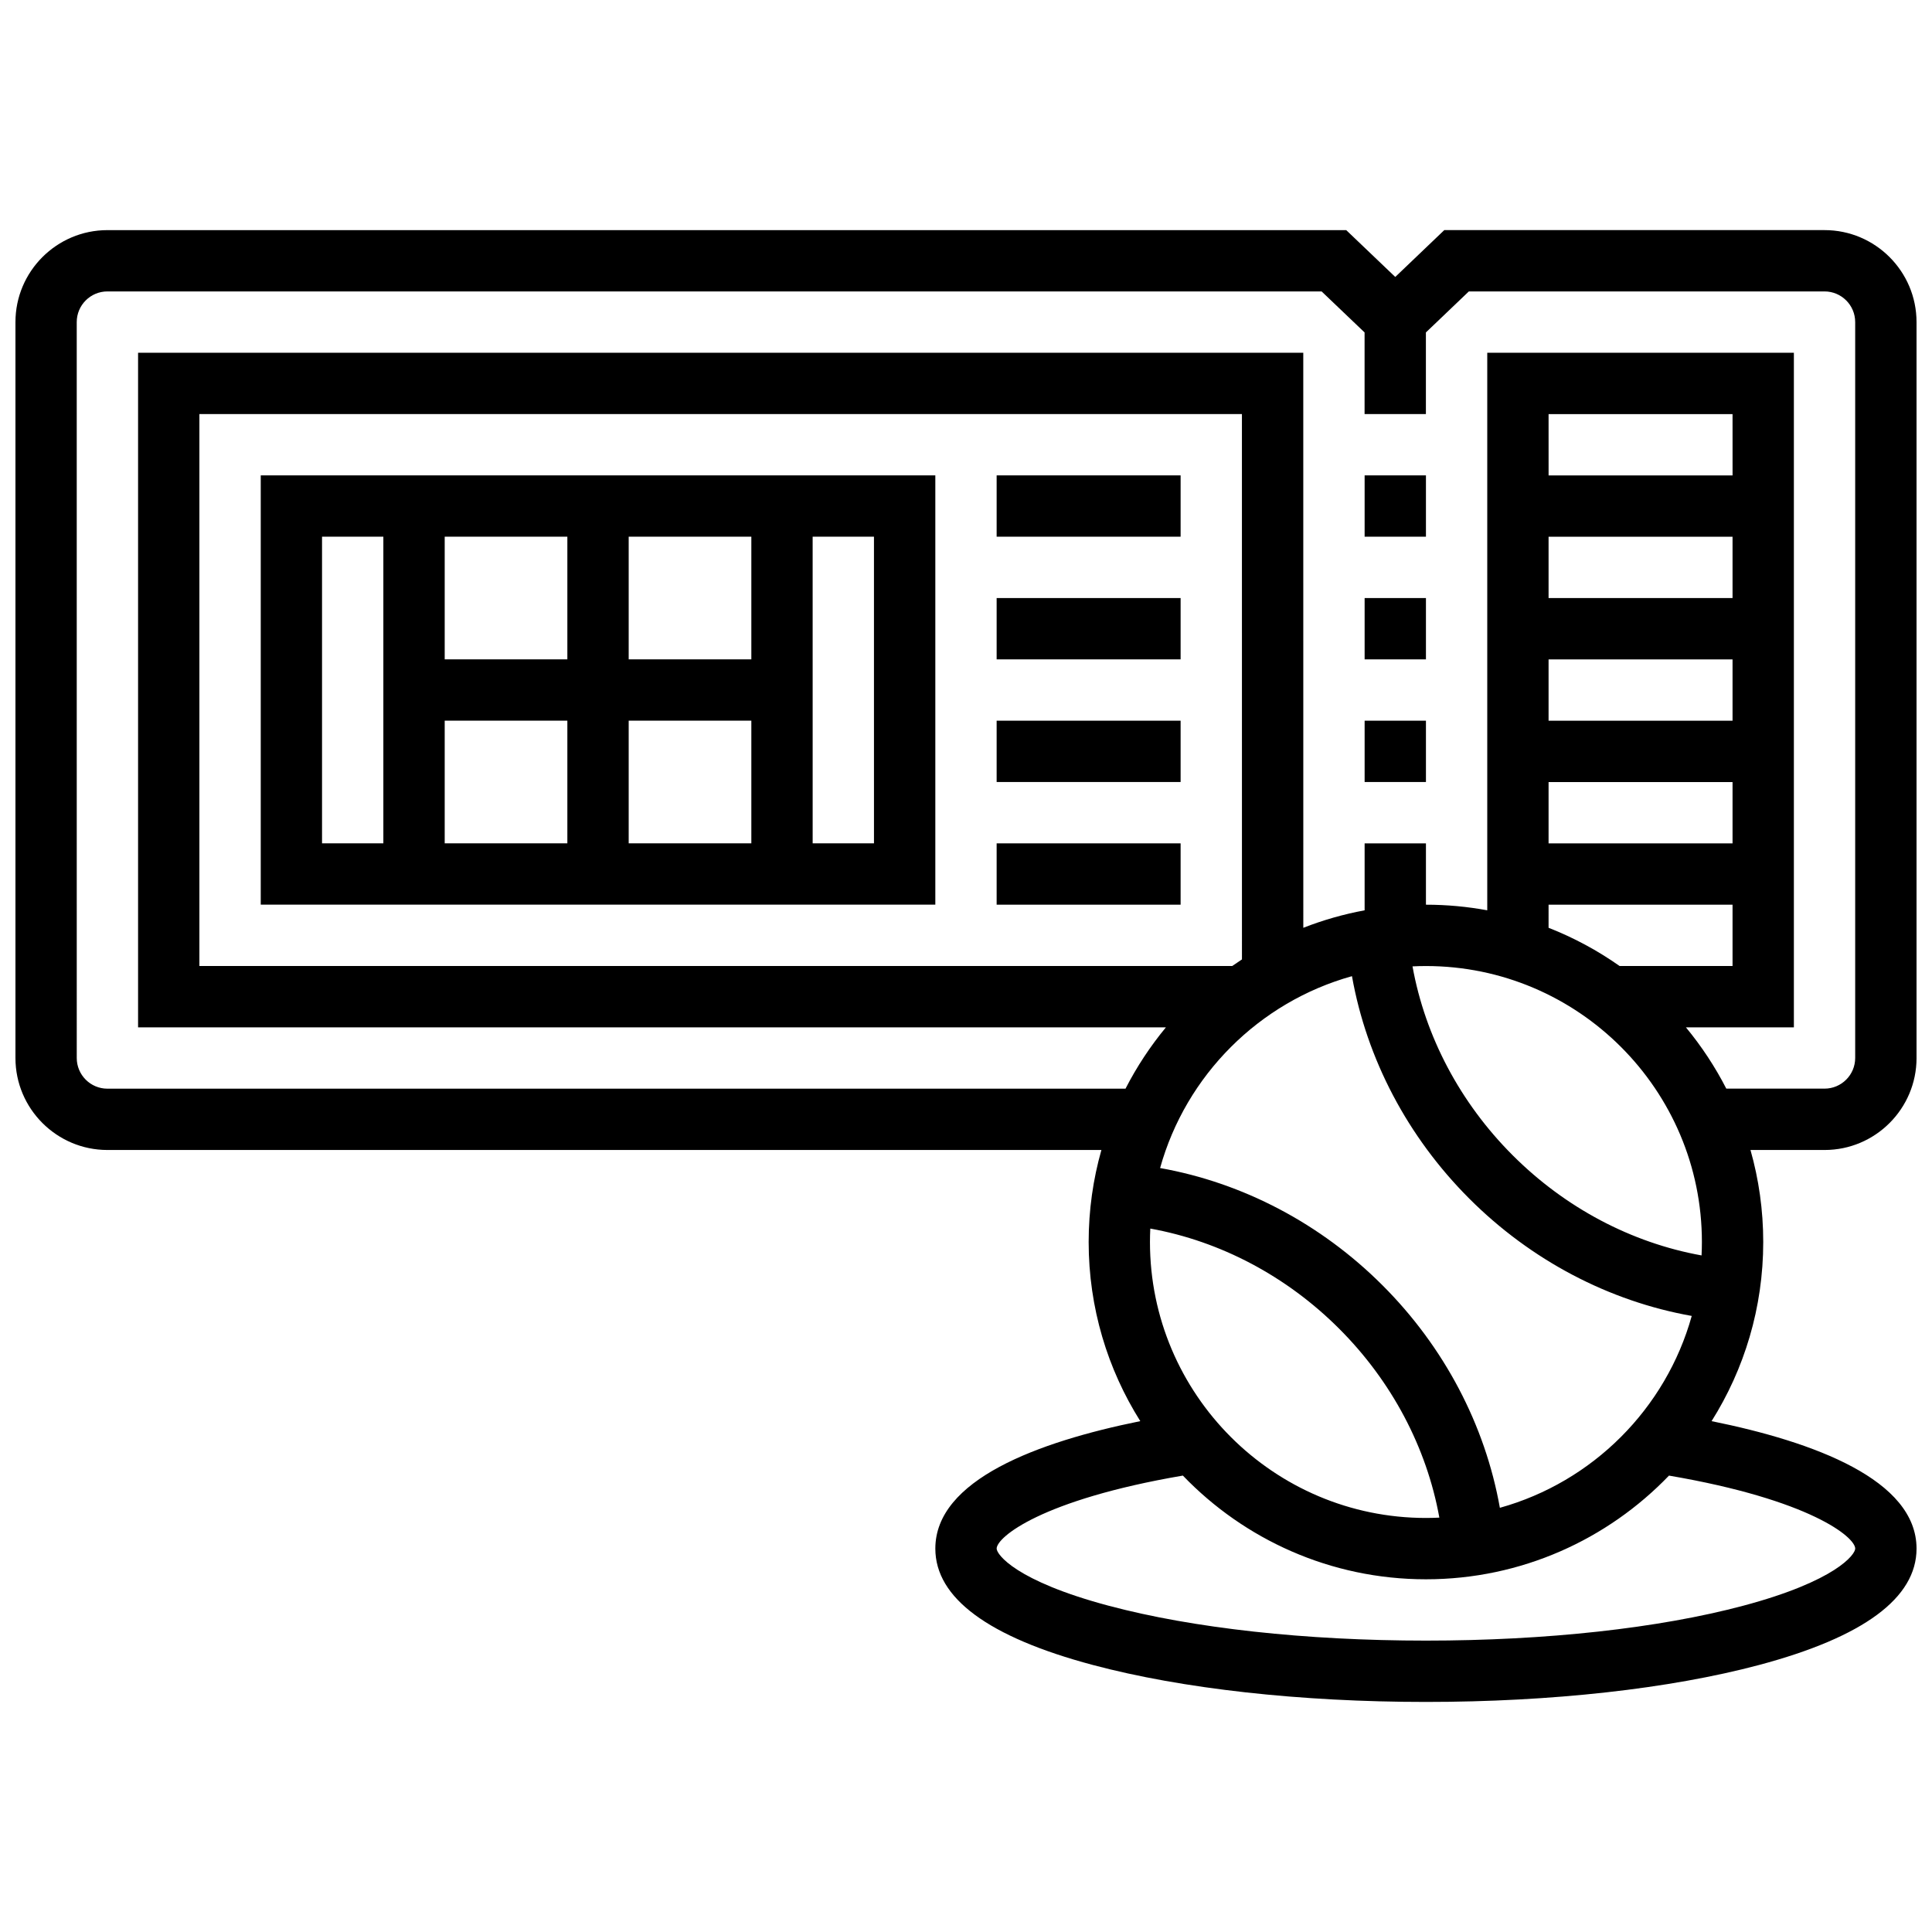 <?xml version="1.0" encoding="UTF-8"?>
<!-- Uploaded to: ICON Repo, www.svgrepo.com, Generator: ICON Repo Mixer Tools -->
<svg width="800px" height="800px" version="1.1" viewBox="144 144 512 512" xmlns="http://www.w3.org/2000/svg">
 <defs>
  <clipPath id="a">
   <path d="m148.09 204h503.81v392h-503.81z"/>
  </clipPath>
 </defs>
 <g clip-path="url(#a)">
  <path d="m651.9 424.38v-195.02c0-13.441-10.934-24.379-24.379-24.379h-100.77l-12.992 12.414-12.996-12.41h-328.29c-13.445 0-24.379 10.934-24.379 24.375v195.02c0 13.441 10.934 24.379 24.379 24.379h263.41c-2.199 7.754-3.379 15.93-3.379 24.379 0 17.434 5.019 33.711 13.684 47.477-27.16 5.5-54.316 15.555-54.316 33.781 0 13.074 14.039 23.449 41.734 30.836 23.684 6.316 55.039 9.797 88.281 9.797 33.246 0 64.598-3.481 88.281-9.793 27.695-7.387 41.734-17.762 41.734-30.84 0-18.227-27.152-28.281-54.316-33.781 8.668-13.766 13.688-30.047 13.688-47.477 0-8.449-1.18-16.625-3.379-24.379h19.633c13.441 0 24.375-10.938 24.375-24.379zm-178.77-26.125c-0.871 0.566-1.73 1.148-2.578 1.746l-273.71 0.004v-146.27h276.28zm29.156 4.438c3.902 21.941 14.738 42.602 31.09 58.953 16.352 16.352 37.012 27.188 58.953 31.09-6.852 24.594-26.254 43.996-50.848 50.848-3.902-21.941-14.738-42.602-31.09-58.953-16.352-16.352-37.012-27.188-58.953-31.09 6.852-24.594 26.254-43.996 50.848-50.848zm100.86-132.7h-48.754l-0.004-16.254h48.754zm-48.758 16.25h48.754v16.25h-48.754zm0 32.504h48.754v16.25h-48.754zm0 32.504h48.754v16.25h-48.754zm0 32.504h48.754v16.25h-29.926c-5.809-4.09-12.121-7.504-18.828-10.133zm40.633 89.387c0 1.195-0.035 2.379-0.09 3.559-18.59-3.356-36.125-12.609-50.059-26.543-13.934-13.934-23.184-31.473-26.543-50.059 1.18-0.059 2.363-0.09 3.559-0.09 40.324 0 73.133 32.805 73.133 73.133zm-146.18-3.559c18.586 3.356 36.125 12.609 50.059 26.543 13.934 13.934 23.184 31.473 26.543 50.059-1.18 0.055-2.363 0.09-3.559 0.09-40.324 0-73.133-32.809-73.133-73.133 0-1.195 0.035-2.379 0.09-3.559zm186.81 84.816c0 1.527-5.035 8.562-29.668 15.133-22.359 5.965-52.227 9.246-84.098 9.246-31.871 0-61.738-3.281-84.094-9.246-24.633-6.566-29.668-13.605-29.668-15.133 0-3.012 11.824-12.934 49.348-19.355 16.273 16.93 39.133 27.484 64.414 27.484s48.141-10.551 64.414-27.48c37.527 6.418 49.352 16.34 49.352 19.352zm-44.863-138.14h28.609v-178.77h-81.258v147.75c-5.273-0.973-10.703-1.484-16.25-1.484v-16.25h-16.25v17.738c-5.617 1.035-11.051 2.598-16.25 4.633l-0.008-152.39h-308.79v178.77h272.39c-4.129 4.992-7.727 10.438-10.707 16.25l-269.81 0.004c-4.481 0-8.125-3.644-8.125-8.125l-0.004-195.03c0-4.481 3.644-8.125 8.125-8.125h321.78l11.387 10.871v21.633h16.25v-21.633l11.383-10.871h94.258c4.481 0 8.125 3.644 8.125 8.125v195.02c0 4.481-3.644 8.125-8.125 8.125h-26.031c-2.981-5.812-6.578-11.258-10.707-16.25z"/>
 </g>
 <path d="m505.64 269.98h16.25v16.25h-16.25z"/>
 <path d="m505.64 302.49h16.25v16.25h-16.25z"/>
 <path d="m505.64 334.99h16.25v16.25h-16.25z"/>
 <path d="m391.87 269.98h-178.77v113.76h178.77zm-130.02 16.25h32.504v32.504h-32.504zm0 48.758h32.504v32.504h-32.504zm48.758 0h32.504v32.504h-32.504zm32.504-16.254h-32.504v-32.504h32.504zm-113.77-32.504h16.25v81.258l-16.25 0.004zm146.27 81.262h-16.25l-0.004-81.262h16.25z"/>
 <path d="m408.12 269.98h48.754v16.25h-48.754z"/>
 <path d="m408.12 302.49h48.754v16.25h-48.754z"/>
 <path d="m408.12 334.99h48.754v16.25h-48.754z"/>
 <path d="m408.12 367.5h48.754v16.25h-48.754z"/>
</svg>